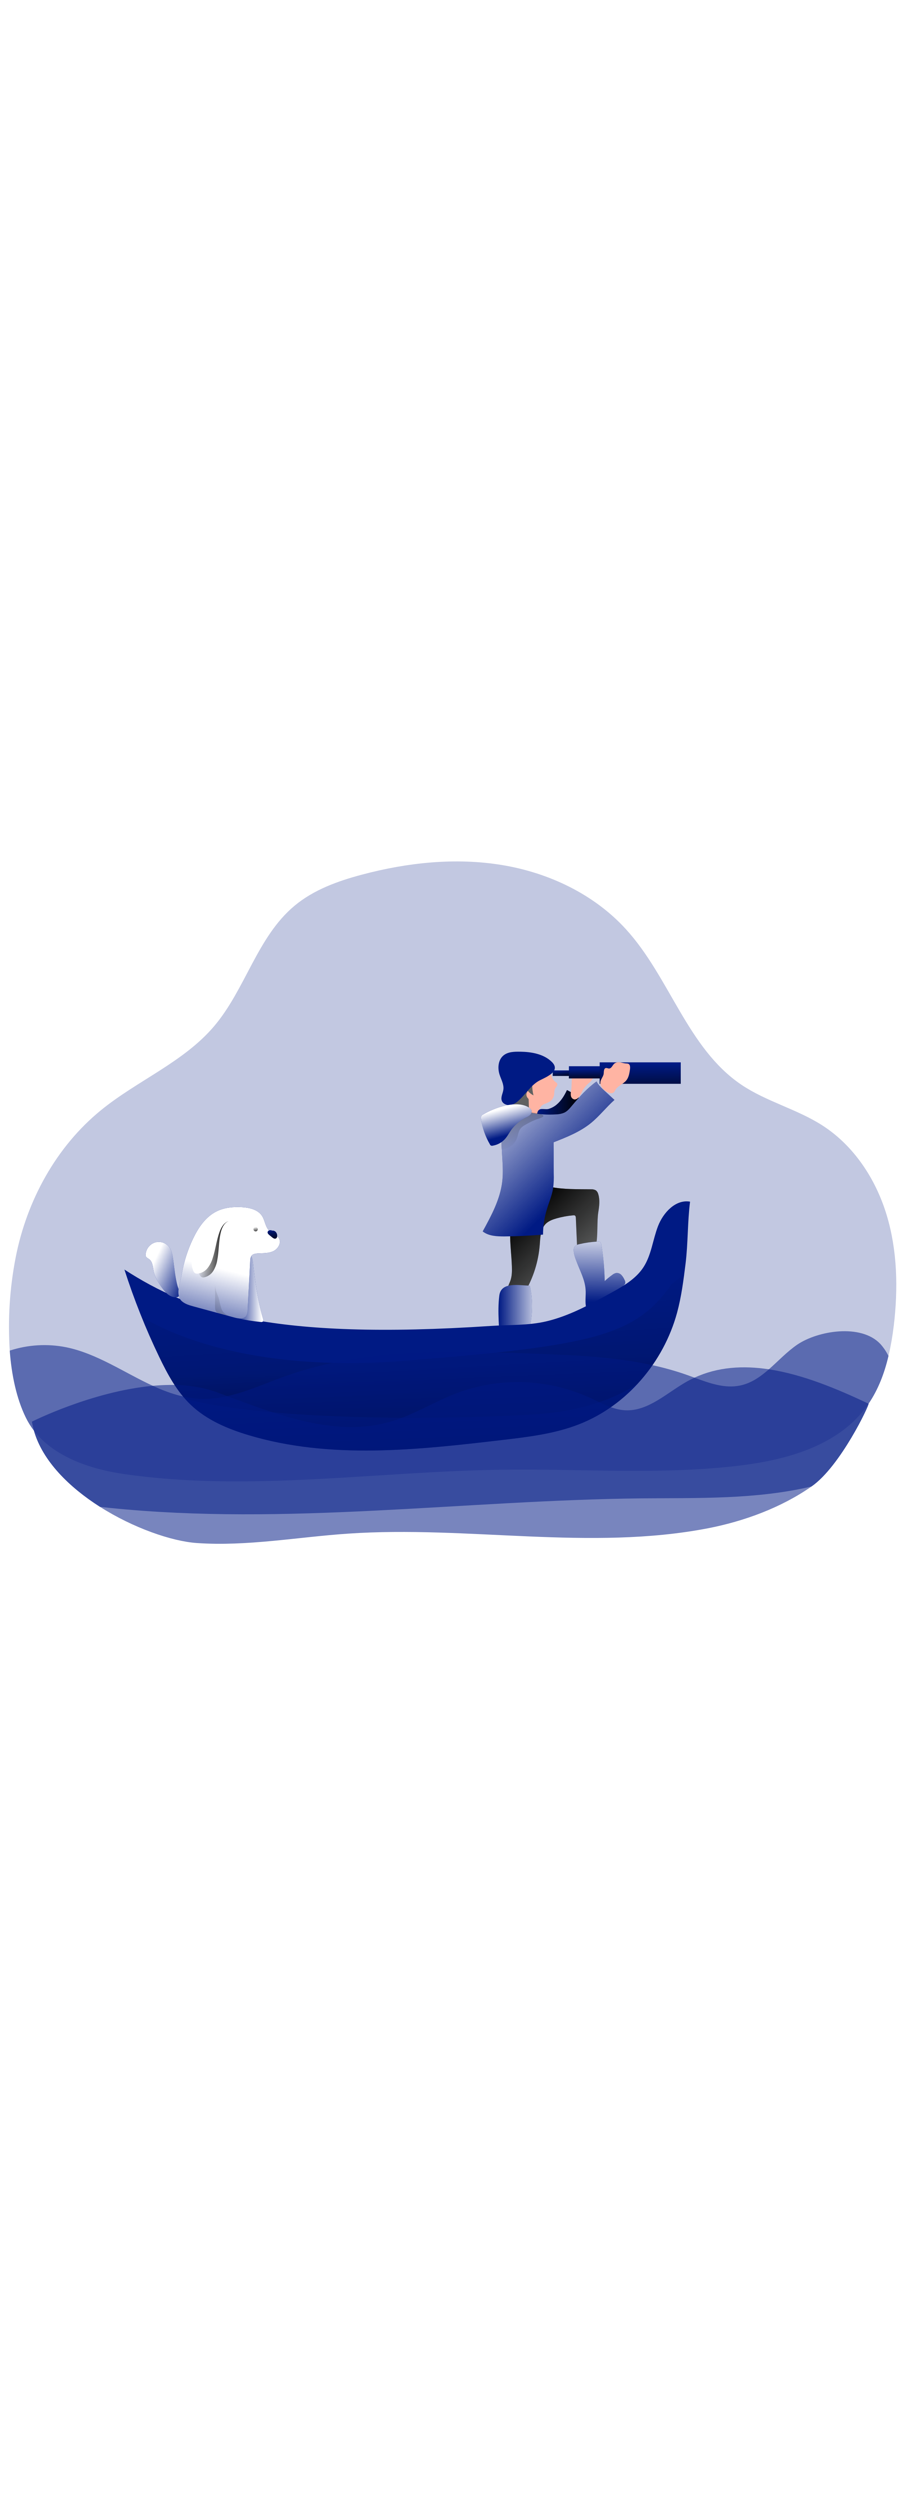 <svg id="_0198_adventure_1" xmlns="http://www.w3.org/2000/svg" xmlns:xlink="http://www.w3.org/1999/xlink" viewBox="0 0 500 500" data-imageid="adventure-1-70" imageName="Adventure 1" class="illustrations_image" style="width: 180px;"><defs><style>.cls-1_adventure-1-70{fill:url(#linear-gradient);}.cls-1_adventure-1-70,.cls-2_adventure-1-70,.cls-3_adventure-1-70,.cls-4_adventure-1-70,.cls-5_adventure-1-70,.cls-6_adventure-1-70,.cls-7_adventure-1-70,.cls-8_adventure-1-70,.cls-9_adventure-1-70,.cls-10_adventure-1-70,.cls-11_adventure-1-70,.cls-12_adventure-1-70,.cls-13_adventure-1-70,.cls-14_adventure-1-70,.cls-15_adventure-1-70,.cls-16_adventure-1-70,.cls-17_adventure-1-70,.cls-18_adventure-1-70,.cls-19_adventure-1-70,.cls-20_adventure-1-70,.cls-21_adventure-1-70,.cls-22_adventure-1-70,.cls-23_adventure-1-70,.cls-24_adventure-1-70,.cls-25_adventure-1-70,.cls-26_adventure-1-70{stroke-width:0px;}.cls-2_adventure-1-70{fill:url(#linear-gradient-11-adventure-1-70);}.cls-3_adventure-1-70{fill:url(#linear-gradient-12-adventure-1-70);}.cls-4_adventure-1-70{fill:url(#linear-gradient-13-adventure-1-70);}.cls-5_adventure-1-70{fill:url(#linear-gradient-10-adventure-1-70);}.cls-6_adventure-1-70{fill:url(#linear-gradient-17-adventure-1-70);}.cls-7_adventure-1-70{fill:url(#linear-gradient-16-adventure-1-70);}.cls-8_adventure-1-70{fill:url(#linear-gradient-19-adventure-1-70);}.cls-9_adventure-1-70{fill:url(#linear-gradient-15-adventure-1-70);}.cls-10_adventure-1-70{fill:url(#linear-gradient-18-adventure-1-70);}.cls-11_adventure-1-70{fill:url(#linear-gradient-14-adventure-1-70);}.cls-12_adventure-1-70{fill:url(#linear-gradient-20-adventure-1-70);}.cls-13_adventure-1-70{opacity:.53;}.cls-13_adventure-1-70,.cls-22_adventure-1-70{isolation:isolate;}.cls-13_adventure-1-70,.cls-22_adventure-1-70,.cls-26_adventure-1-70{fill:#68e1fd;}.cls-14_adventure-1-70{fill:url(#linear-gradient-4-adventure-1-70);}.cls-15_adventure-1-70{fill:url(#linear-gradient-2-adventure-1-70);}.cls-16_adventure-1-70{fill:url(#linear-gradient-3-adventure-1-70);}.cls-17_adventure-1-70{fill:url(#linear-gradient-8-adventure-1-70);}.cls-18_adventure-1-70{fill:url(#linear-gradient-9-adventure-1-70);}.cls-19_adventure-1-70{fill:url(#linear-gradient-7-adventure-1-70);}.cls-20_adventure-1-70{fill:url(#linear-gradient-5-adventure-1-70);}.cls-21_adventure-1-70{fill:url(#linear-gradient-6-adventure-1-70);}.cls-22_adventure-1-70{opacity:.24;}.cls-23_adventure-1-70{fill:#606161;}.cls-24_adventure-1-70{fill:#fff;}.cls-25_adventure-1-70{fill:#ffb4a3;}</style><linearGradient id="linear-gradient-adventure-1-70" x1="325.1" y1="2864.91" x2="356.44" y2="2864.91" gradientTransform="translate(-48.19 3019.54) scale(1 -1)" gradientUnits="userSpaceOnUse"><stop offset="0" stop-color="#010101" stop-opacity="0"/><stop offset=".95" stop-color="#010101"/></linearGradient><linearGradient id="linear-gradient-2-adventure-1-70" x1="370.66" y1="2758.39" x2="336.64" y2="2794.16" xlink:href="#linear-gradient-adventure-1-70"/><linearGradient id="linear-gradient-3-adventure-1-70" x1="381.01" y1="2740.58" x2="381.57" y2="2786.25" gradientTransform="translate(-48.19 3019.54) scale(1 -1)" gradientUnits="userSpaceOnUse"><stop offset="0" stop-color="#fff" stop-opacity="0"/><stop offset=".95" stop-color="#fff"/></linearGradient><linearGradient id="linear-gradient-4-adventure-1-70" x1="325.1" y1="2732.43" x2="353.04" y2="2732.43" xlink:href="#linear-gradient-3-adventure-1-70"/><linearGradient id="linear-gradient-5-adventure-1-70" x1="346.64" y1="2848.73" x2="371.2" y2="2848.73" xlink:href="#linear-gradient-adventure-1-70"/><linearGradient id="linear-gradient-6-adventure-1-70" x1="342.73" y1="2869.31" x2="343.25" y2="2864.61" gradientTransform="translate(-31 3019.63) scale(1 -1)" xlink:href="#linear-gradient-adventure-1-70"/><linearGradient id="linear-gradient-7-adventure-1-70" x1="355.63" y1="2870.1" x2="355.74" y2="2862.26" gradientTransform="translate(-31 3019.63) scale(1 -1)" xlink:href="#linear-gradient-adventure-1-70"/><linearGradient id="linear-gradient-8-adventure-1-70" x1="386.59" y1="2872.91" x2="386.9" y2="2848.46" gradientTransform="translate(-31 3019.63) scale(1 -1)" xlink:href="#linear-gradient-adventure-1-70"/><linearGradient id="linear-gradient-9-adventure-1-70" x1="365.54" y1="2803.71" x2="304.82" y2="2865.53" xlink:href="#linear-gradient-3-adventure-1-70"/><linearGradient id="linear-gradient-10-adventure-1-70" x1="340.75" y1="2829.4" x2="318.05" y2="2883.01" xlink:href="#linear-gradient-adventure-1-70"/><linearGradient id="linear-gradient-11-adventure-1-70" x1="332.18" y1="2833.8" x2="328.21" y2="2849.05" xlink:href="#linear-gradient-3-adventure-1-70"/><linearGradient id="linear-gradient-12-adventure-1-70" x1="279.74" y1="2704.98" x2="285.31" y2="2565.17" xlink:href="#linear-gradient-adventure-1-70"/><linearGradient id="linear-gradient-13-adventure-1-70" x1="276.86" y1="2755.59" x2="300.25" y2="2346.2" xlink:href="#linear-gradient-adventure-1-70"/><linearGradient id="linear-gradient-14-adventure-1-70" x1="177.97" y1="2748.85" x2="194.48" y2="2748.85" xlink:href="#linear-gradient-3-adventure-1-70"/><linearGradient id="linear-gradient-15-adventure-1-70" x1="162.99" y1="2711.64" x2="175.25" y2="2760.65" xlink:href="#linear-gradient-3-adventure-1-70"/><linearGradient id="linear-gradient-16-adventure-1-70" x1="157.51" y1="2769.96" x2="174.96" y2="2769.96" xlink:href="#linear-gradient-adventure-1-70"/><linearGradient id="linear-gradient-17-adventure-1-70" x1="153.55" y1="2753.02" x2="132.38" y2="2762.76" xlink:href="#linear-gradient-3-adventure-1-70"/><linearGradient id="linear-gradient-18-adventure-1-70" x1="199.11" y1="2780.97" x2="200.36" y2="2773.59" xlink:href="#linear-gradient-adventure-1-70"/><linearGradient id="linear-gradient-19-adventure-1-70" x1="172.8" y1="2782.49" x2="173.39" y2="2779" gradientTransform="translate(-31 3019.63) scale(1 -1)" xlink:href="#linear-gradient-adventure-1-70"/><linearGradient id="linear-gradient-20-adventure-1-70" x1="178.36" y1="2748.37" x2="92.82" y2="2675.3" xlink:href="#linear-gradient-adventure-1-70"/></defs><path id="background_adventure-1-70" class="cls-22_adventure-1-70 targetColor" d="M496.52,292.12c-.66,5.62-1.63,11.2-2.9,16.71-2.23,9.46-5.67,18.57-11.07,26.52-.57.83-1.16,1.66-1.78,2.46-16.07,21.22-44.22,28.88-70.62,32-43.38,5.13-87.27,1.6-130.95,2.2-70.09.92-140.56,12.43-209.97,2.46-18.01-2.55-38.81-9.14-50.41-24.18-1.75-2.28-3.26-4.72-4.51-7.3-5.19-10.65-7.89-23.68-8.9-37.12-1.13-17.34-.02-34.75,3.3-51.81,6.17-31.51,22.43-61.42,47.33-81.72,20.32-16.59,45.99-26.73,62.93-46.73,17.43-20.56,23.95-49.64,44.66-66.89,10.65-8.89,24.09-13.74,37.51-17.3,25.34-6.74,52.04-9.58,77.89-5.3,25.84,4.28,50.92,16.15,68.61,35.52,24.42,26.68,34.24,66.23,64.21,86.49,13.98,9.44,31.01,13.56,45.19,22.73,17.43,11.27,29.5,29.7,35.52,49.56,6.02,19.86,6.43,41.1,3.97,61.72Z" style="fill: rgb(0, 26, 132);"/><g id="character_adventure-1-70"><path class="cls-25_adventure-1-70" d="M305.28,151.51c-1.83-1.58-3.86-3.23-6.27-3.4-2.27-.16-4.51,1.1-6.06,2.8-1.46,1.79-2.63,3.78-3.49,5.92-.8,1.53-1.36,3.16-1.66,4.86-.33,2.55.5,5.09.71,7.65.11,1.42.05,2.91.64,4.2.75,1.47,2.12,2.52,3.73,2.87,1.6.33,3.25.27,4.81-.2.57-.1,1.09-.36,1.52-.76.94-1.02.28-2.68.64-4.02.43-1.16,1.34-2.07,2.49-2.51,1.14-.43,2.24-.95,3.29-1.57,1.1-.78,1.87-1.96,2.14-3.28.26-1.29.05-2.71.69-3.86.26-.47.64-.86.91-1.33.31-.45.36-1.02.12-1.52-.2-.27-.46-.49-.76-.66-1.23-.87-2.09-2.17-2.41-3.64-.12-.64-.49-1.21-1.04-1.57Z"/><path class="cls-23_adventure-1-70" d="M296.37,164.06c-1.2-.6-2.26-1.45-3.11-2.49-1.05,1.08-1.1,2.79-.11,3.93.2.17.36.38.48.61.05.16.08.33.08.5l.14,5.1c0,.67-.19,1.58-.86,1.56-.25-.04-.48-.14-.67-.31-1.06-.72-2.31-1.14-3.59-1.21-.43.01-.85-.05-1.26-.17-.37-.18-.7-.44-.96-.76l-2.12-2.2c-.29-.26-.52-.58-.67-.95-.09-.38-.09-.78,0-1.16l.76-5.23c.1-1.05.34-2.08.72-3.07.38-.78.89-1.49,1.52-2.1,1.45-1.52,3.5-2.63,5.57-2.33,1.95.3,3.41,1.96,3.43,3.94-.09,2.14.14,4.27.67,6.34Z"/><path class="cls-26_adventure-1-70 targetColor" d="M289.1,139.8c-3.29-.06-6.89,0-9.42,2.1-2.91,2.44-3.32,6.89-2.18,10.52.88,2.79,2.54,5.51,2.16,8.41-.27,2.1-1.6,4.2-.89,6.19.62,1.74,2.69,2.64,4.55,2.43,1.83-.34,3.52-1.22,4.83-2.55,4.08-3.63,6.94-8.78,11.83-11.24,3.58-1.81,11.73-5.06,6.64-10.13-4.55-4.53-11.46-5.63-17.52-5.74Z" style="fill: rgb(0, 26, 132);"/><path class="cls-1_adventure-1-70" d="M289.1,139.8c-3.29-.06-6.89,0-9.42,2.1-2.91,2.44-3.32,6.89-2.18,10.52.88,2.79,2.54,5.51,2.16,8.41-.27,2.1-1.6,4.2-.89,6.19.62,1.74,2.69,2.64,4.55,2.43,1.83-.34,3.52-1.22,4.83-2.55,4.08-3.63,6.94-8.78,11.83-11.24,3.58-1.81,11.73-5.06,6.64-10.13-4.55-4.53-11.46-5.63-17.52-5.74Z"/><path class="cls-23_adventure-1-70" d="M328.27,216.24c.99-.09,1.99.13,2.85.64.63.55,1.07,1.27,1.26,2.08.99,3.23.54,6.71,0,10.04-.8,4.97-.1,12.97-1.21,17.87-.36,1.6-2.49.25-3.79,1.28-1.82,1.46-4.49.94-6.71,1.67l-.76-17.59c0-.55-.11-1.21-.61-1.45-.26-.11-.55-.14-.83-.08-3.14.27-6.24.83-9.27,1.69-2.19.62-4.42,1.44-6.02,3.03-2.92,2.94-3.03,7.58-3.33,11.68-.72,9.17-3.49,18.05-8.1,26.01-3.29,0-6.57-.38-9.78-1.11-.05-1.63.86-3.11,1.44-4.63,1.02-2.63,1.06-5.52.96-8.33-.21-6.26-1.09-12.5-.95-18.77.14-6.27,1.39-12.71,4.99-17.84,3.79-5.36,10.52-8.92,17.1-7.58,7.53,1.55,15.08,1.28,22.74,1.38Z"/><path class="cls-15_adventure-1-70" d="M328.27,216.24c.99-.09,1.99.13,2.85.64.63.55,1.07,1.27,1.26,2.08.99,3.23.54,6.71,0,10.04-.8,4.97-.23,13.94-1.36,18.84-.36,1.6-2.34-.72-3.62.31-1.82,1.46-4.49.94-6.71,1.67l-.76-17.59c0-.55-.11-1.21-.61-1.45-.26-.11-.55-.14-.83-.08-3.14.27-6.24.83-9.27,1.69-2.19.62-4.42,1.44-6.02,3.03-2.92,2.94-3.03,7.58-3.33,11.68-.72,9.17-3.49,18.05-8.1,26.01-3.29,0-6.57-.38-9.78-1.11-.05-1.63.86-3.11,1.44-4.63,1.02-2.63,1.06-5.52.96-8.33-.21-6.26-1.09-12.5-.95-18.77.14-6.27,1.39-12.71,4.99-17.84,3.79-5.36,10.52-8.92,17.1-7.58,7.51,1.55,15.05,1.28,22.71,1.38Z"/><path class="cls-26_adventure-1-70 targetColor" d="M332.11,245.26c.35-.05.71-.01,1.04.11.64.3.84,1.1.96,1.8,1.11,6.63,1.72,13.33,1.83,20.05,1.35-1.26,2.78-2.42,4.28-3.49.63-.52,1.38-.87,2.18-1.03,1.07-.07,2.12.35,2.84,1.14.71.79,1.29,1.69,1.7,2.67.38.59.52,1.29.4,1.98-.18.45-.47.84-.85,1.14-6.06,5.5-13.12,9.78-20.8,12.61-.82-3.4-.09-6.98-.36-10.46-.39-5.21-2.92-9.92-4.76-14.71-.83-2.19-1.86-4.71-1.86-7.1,0-2.1,1.3-2.85,3.19-3.28,3.35-.76,6.75-1.24,10.18-1.42Z" style="fill: rgb(0, 26, 132);"/><path class="cls-26_adventure-1-70 targetColor" d="M294.34,269.74c1.46,6.57,1.65,13.35.55,19.99-.3,1.78-.52,3.99.97,5.01,1.08.76,2.54.43,3.85.55,3.21.41,5.49,3.32,5.11,6.53-.04.48-.25.93-.6,1.27-.39.26-.84.4-1.31.39-7.65.74-15.33,1.2-23.03,1.37-.7,0-1.52-.04-1.89-.63-.16-.31-.23-.66-.21-1.01-.33-9.04-1.52-18.94-.39-27.91.99-7.99,11.2-5.58,16.96-5.55Z" style="fill: rgb(0, 26, 132);"/><path class="cls-16_adventure-1-70" d="M332.11,245.26c.35-.05.71-.01,1.04.11.64.3.84,1.1.96,1.8,1.11,6.63,1.72,13.33,1.83,20.05,1.35-1.26,2.78-2.42,4.28-3.49.63-.52,1.38-.87,2.18-1.03,1.07-.07,2.12.35,2.84,1.14.71.79,1.29,1.69,1.7,2.67.38.59.52,1.29.4,1.98-.18.45-.47.84-.85,1.14-6.06,5.5-13.12,9.78-20.8,12.61-.82-3.4-.09-6.98-.36-10.46-.39-5.21-2.92-9.92-4.76-14.71-.83-2.19-1.86-4.71-1.86-7.1,0-2.1,1.3-2.85,3.19-3.28,3.35-.76,6.75-1.24,10.18-1.42Z"/><path class="cls-14_adventure-1-70" d="M294.34,269.74c1.46,6.57,1.65,13.35.55,19.99-.3,1.78-.52,3.99.97,5.01,1.08.76,2.54.43,3.85.55,3.21.41,5.49,3.32,5.11,6.53-.04.48-.25.93-.6,1.27-.39.26-.84.4-1.31.39-7.65.74-15.33,1.2-23.03,1.37-.7,0-1.52-.04-1.89-.63-.16-.31-.23-.66-.21-1.01-.33-9.04-1.52-18.94-.39-27.91.99-7.99,11.2-5.58,16.96-5.55Z"/><path class="cls-26_adventure-1-70 targetColor" d="M309.17,169.25c2.61-2.13,4.39-5.09,5.82-8.14,2.64,1.31,5.09,2.98,7.27,4.96.71.45.95,1.36.56,2.1-2.33,6.91-8.56,11.76-15.83,12.33-2.49.14-5.17-.32-6.96-2.05-1.56-1.52-2.56-5.55-.07-6.63,1.08-.47,3.44.17,4.8-.22,1.61-.48,3.11-1.27,4.41-2.34Z" style="fill: rgb(0, 26, 132);"/><path class="cls-20_adventure-1-70" d="M309.17,169.25c2.61-2.13,4.39-5.09,5.82-8.14,2.64,1.31,5.09,2.98,7.27,4.96.71.45.95,1.36.56,2.1-2.33,6.91-8.56,11.76-15.83,12.33-2.49.14-5.17-.32-6.96-2.05-1.56-1.52-2.56-5.55-.07-6.63,1.08-.47,3.44.17,4.8-.22,1.61-.48,3.11-1.27,4.41-2.34Z"/><path class="cls-25_adventure-1-70" d="M317.72,154.13c.05-1.52.16-3.19,1.23-4.27s2.67-1.19,4.16-1.27l3.42-.18c.63-.1,1.28,0,1.85.29.76.48.92,1.52,1.04,2.36.17,1.37.32,2.84-.33,4.07-.58.88-1.31,1.65-2.15,2.27-1.25,1.11-2.32,2.42-3.16,3.87-.82,1.45-1.44,3.03-2.64,4.2-.49.53-1.18.85-1.91.87-1.07-.15-1.91-1-2.07-2.07-.3-1.52.3-3.28.34-4.83.07-1.77.13-3.55.21-5.33Z"/><rect class="cls-26_adventure-1-70 targetColor" x="307.09" y="150.19" width="9.58" height="3.05" style="fill: rgb(0, 26, 132);"/><rect class="cls-21_adventure-1-70" x="307.09" y="150.19" width="9.58" height="3.05"/><rect class="cls-26_adventure-1-70 targetColor" x="316.06" y="147.87" width="17.2" height="6.75" style="fill: rgb(0, 26, 132);"/><rect class="cls-26_adventure-1-70 targetColor" x="333.15" y="145.71" width="45.04" height="11.9" style="fill: rgb(0, 26, 132);"/><rect class="cls-19_adventure-1-70" x="316.06" y="147.87" width="17.2" height="6.75"/><polyline class="cls-17_adventure-1-70" points="333.13 145.71 378.18 145.71 378.18 157.62 333.13 157.62"/><path class="cls-25_adventure-1-70" d="M336.53,148.88c.59-.16,1.2.26,1.82.26,1.41,0,1.91-1.87,2.99-2.78.92-.64,2.07-.87,3.17-.63,1.1.17,2.17.54,3.27.6.43-.02.87.04,1.28.17,1.09.48,1.09,2,.92,3.17-.32,2.16-.68,4.43-2.07,6.11-1.72,2.1-4.76,2.93-6.06,5.3-.21.48-.49.92-.83,1.31-.73.52-1.67.63-2.51.3-2.4-.67-5.3-3.33-4.95-6.06.22-1.52,1.38-2.74,1.75-4.2.22-.98-.07-3.22,1.21-3.57Z"/><path class="cls-26_adventure-1-70 targetColor" d="M331.42,156.29c.98,2.01,2.66,3.57,4.3,5.08l5.66,5.21c-4.55,4.05-8.33,8.97-13.05,12.83-6.06,4.93-13.48,7.86-20.75,10.72.08,5.85,0,11.49.05,17.34.12,2.82-.01,5.64-.39,8.44-.64,3.9-2.27,7.58-3.4,11.36-1.4,4.58-2.13,9.35-2.17,14.14-7.13.61-14.27.94-21.43,1-4.21,0-8.77-.16-12.08-2.78,4.8-8.76,9.69-17.8,10.86-27.71,1.2-10.23-1.64-20.71.33-30.82.51-2.64,1.47-5.38,3.64-6.96,3.24-2.36,7.7-1.25,11.61-.46,4.74.94,9.58,1.25,14.4.94,1.58-.02,3.15-.36,4.6-.99,1.8-.9,3.08-2.54,4.37-4.08,4.08-4.84,8.35-9.61,13.46-13.25Z" style="fill: rgb(0, 26, 132);"/><path class="cls-18_adventure-1-70" d="M331.42,156.29c.98,2.01,2.66,3.57,4.3,5.08l5.66,5.21c-4.55,4.05-8.33,8.97-13.05,12.83-6.06,4.93-13.48,7.86-20.75,10.72.08,5.85,0,11.49.05,17.34.12,2.82-.01,5.64-.39,8.44-.64,3.9-2.27,7.58-3.4,11.36-1.4,4.58-2.13,9.35-2.17,14.14-7.13.61-14.27.94-21.43,1-4.21,0-8.77-.16-12.08-2.78,4.8-8.76,9.69-17.8,10.86-27.71,1.2-10.23-1.64-20.71.33-30.82.51-2.64,1.47-5.38,3.64-6.96,3.24-2.36,7.7-1.25,11.61-.46,4.74.94,9.58,1.25,14.4.94,1.58-.02,3.15-.36,4.6-.99,1.8-.9,3.08-2.54,4.37-4.08,4.08-4.84,8.35-9.61,13.46-13.25Z"/><path class="cls-5_adventure-1-70" d="M278.79,194.16c3.77-.28,7.05-2.71,8.4-6.24.62-1.7.76-3.61,1.79-5.11.94-1.38,2.47-2.21,3.94-2.99,1.74-.98,3.55-1.82,5.42-2.51,1.07-.28,2.11-.69,3.1-1.2.2-.1.36-.27.43-.48.01-.28-.13-.54-.37-.68-.78-.51-1.68-.82-2.61-.91-2.7-.45-5.48-.91-8.14-.29-2.23.65-4.32,1.7-6.18,3.09-1.63.95-3.04,2.24-4.12,3.79-1.27,2.1-1.33,4.64-1.8,6.98-.14.7-.33,6.58.14,6.55Z"/><path class="cls-26_adventure-1-70 targetColor" d="M268.56,174.59c-1.1.39-1.68,1.59-1.31,2.69.73,4.92,2.4,9.66,4.9,13.96.23.65.95.99,1.61.76,0,0,0,0,0,0,2.5-.41,4.8-1.63,6.56-3.45,1.45-1.52,2.41-3.48,3.63-5.22,2.28-3.15,5.34-5.65,8.87-7.27,3.46-1.7,3.53-4.31-.33-5.98-6.97-3-17.88.92-23.94,4.51Z" style="fill: rgb(0, 26, 132);"/><path class="cls-2_adventure-1-70" d="M268.56,174.59c-1.1.39-1.68,1.59-1.31,2.69.73,4.92,2.4,9.66,4.9,13.96.23.65.95.99,1.61.76,0,0,0,0,0,0,2.5-.41,4.8-1.63,6.56-3.45,1.45-1.52,2.41-3.48,3.63-5.22,2.28-3.15,5.34-5.65,8.87-7.27,3.46-1.7,3.53-4.31-.33-5.98-6.97-3-17.88.92-23.94,4.51Z"/></g><g id="boat_adventure-1-70"><path class="cls-26_adventure-1-70 targetColor" d="M383.36,223.1c-7.99-1.39-14.9,6.06-17.81,13.64-2.91,7.58-3.67,16.06-8.11,22.84-4.3,6.58-11.46,10.61-18.34,14.4-11.36,6.28-22.96,12.64-35.61,15.62-9.97,2.35-20.34,1.85-30.56,2.53-121.65,8.1-167.21-7.58-203.81-31.31,5.32,16.58,11.78,32.79,19.31,48.49,4.64,9.64,9.81,19.28,17.56,26.67,8.83,8.42,20.42,13.33,32.11,16.84,45.36,13.6,93.95,8.21,141,2.68,14.4-1.68,28.94-3.42,42.43-8.66,26.65-10.34,47.13-34.47,54.62-62.04,2.41-8.88,3.57-18.05,4.71-27.18,1.4-11.4,1.07-23.12,2.5-34.5Z" style="fill: rgb(0, 26, 132);"/><path class="cls-3_adventure-1-70" d="M383.35,223.1c-1.42,11.36-1.1,23.09-2.52,34.48-.23,1.96-.5,3.92-.76,5.87-.84,7.19-2.16,14.31-3.95,21.33-4.07,14.77-11.62,28.35-22.03,39.59-9.01,9.86-20.15,17.53-32.58,22.43-13.5,5.25-28.03,6.97-42.43,8.66-47.03,5.52-95.63,10.92-141.01-2.7-11.69-3.5-23.26-8.4-32.1-16.83-1.1-1.07-2.17-2.17-3.14-3.32-6.06-6.82-10.45-15.08-14.4-23.36-5.16-10.77-7.33-15.22-9.85-22.31h0c-1.15-3.24-2.4-7.03-4.06-12.19,36.62,23.71,149.4,25.87,175.45,25.9,10.24,0,43.65-8.7,53.62-11.07,12.68-2.97,24.24-9.32,35.61-15.61,6.86-3.79,14.03-7.83,18.34-14.4,4.42-6.77,5.2-15.26,8.1-22.82,2.9-7.56,9.74-15.07,17.72-13.68Z"/><path class="cls-4_adventure-1-70" d="M380.06,263.45c-.84,7.19-2.16,14.31-3.95,21.33-4.07,14.77-11.62,28.35-22.03,39.59-11.52,7.58-30.21,15.4-58.96,17.03-52.55,3.03-146.02,3.32-192.31-8.78-6.06-6.82-10.45-15.08-14.4-23.36-5.16-10.77-7.33-15.22-9.85-22.31,13,8.05,59.02,31.49,146.29,24.54,104.84-8.33,128.25-13.8,148.3-42.61l6.9-5.43Z"/></g><g id="dog_adventure-1-70"><path class="cls-26_adventure-1-70 targetColor" d="M146.15,288.17c.15.53.28,1.2-.13,1.56-.34.23-.76.31-1.17.22-4.44-.43-8.85-1.15-13.2-2.14-1.03-.02-1.86-.87-1.84-1.9,0-.11.01-.22.03-.32-.19-6.94.09-13.89.84-20.79.42-3.83.95-9.71,4.24-12.32,4.01-3.17,5.27,1.32,5.64,4.6,1.2,10.56,2.59,20.88,5.58,31.09Z" style="fill: rgb(0, 26, 132);"/><path class="cls-11_adventure-1-70" d="M146.15,288.17c.15.53.28,1.2-.13,1.56-.34.23-.76.31-1.17.22-4.44-.43-8.85-1.15-13.2-2.14-1.03-.02-1.86-.87-1.84-1.9,0-.11.01-.22.03-.32-.19-6.94.09-13.89.84-20.79.42-3.83.95-9.71,4.24-12.32,4.01-3.17,5.27,1.32,5.64,4.6,1.2,10.56,2.59,20.88,5.58,31.09Z"/><path class="cls-26_adventure-1-70 targetColor" d="M107.27,243.66c2.92-6.14,6.96-12.12,13.03-15.15,4.35-2.17,9.38-2.63,14.24-2.33,4.16.27,8.76,1.36,11.03,4.86,1.64,2.55,1.78,5.99,3.92,8.14,1.69,1.69,4.42,2.33,5.54,4.44,1.36,2.58-.67,5.84-3.32,7.04s-5.68,1.02-8.58,1.19c-1.24.08-2.61.3-3.38,1.27-.54.83-.81,1.82-.76,2.81l-1.42,27.44c.05,1.15-.23,2.28-.82,3.27-1.39,1.87-4.27,1.45-6.52.84l-22.52-6.12c-2.34-.64-4.77-1.32-6.61-2.89-3.95-3.39-.87-10.73-.11-15.15,1.19-6.8,3.29-13.41,6.27-19.65Z" style="fill: rgb(0, 26, 132);"/><path class="cls-26_adventure-1-70 targetColor" d="M111.45,245.24c-1.6,5.52-3.11,11.79-.17,16.72.24.48.62.87,1.08,1.13.47.17.98.2,1.47.07,2.07-.5,3.85-1.79,4.97-3.6,1.1-1.8,1.84-3.8,2.17-5.88.97-5.01.76-10.2,1.89-15.15.58-2.62,1.76-5.4,4.18-6.55-2.73-.1-5.38.97-7.27,2.95-1.85,2.02-3.17,4.46-4.73,6.71-1.24,1.77-3.01,1.52-3.61,3.61Z" style="fill: rgb(0, 26, 132);"/><path class="cls-26_adventure-1-70 targetColor" d="M96.31,255.91c-.41-2.95-.86-6.11-2.9-8.26-2.02-2.05-5.05-2.72-7.75-1.72-2.66,1.08-4.49,3.56-4.74,6.42-.05.36-.01.73.1,1.08.3.76,1.19,1.12,1.86,1.63,2.08,1.56,2.02,4.61,2.59,7.14.64,2.81,2.22,5.3,3.79,7.7,1.86,2.77,4.14,5.73,7.42,6.25,4.86.76,2.59-3.95,1.92-6.31-1.22-4.46-1.65-9.35-2.28-13.92Z" style="fill: rgb(0, 26, 132);"/><path class="cls-9_adventure-1-70" d="M107.27,243.66c2.92-6.14,6.96-12.12,13.03-15.15,4.35-2.17,9.38-2.63,14.24-2.33,4.16.27,8.76,1.36,11.03,4.86,1.64,2.55,1.78,5.99,3.92,8.14,1.69,1.69,4.42,2.33,5.54,4.44,1.36,2.58-.67,5.84-3.32,7.04s-5.68,1.02-8.58,1.19c-1.24.08-2.61.3-3.38,1.27-.54.83-.81,1.82-.76,2.81l-1.42,27.44c.05,1.15-.23,2.28-.82,3.27-1.39,1.87-4.27,1.45-6.52.84l-22.52-6.12c-2.34-.64-4.77-1.32-6.61-2.89-3.95-3.39-.87-10.73-.11-15.15,1.19-6.8,3.29-13.41,6.27-19.65Z"/><path class="cls-7_adventure-1-70" d="M111.16,247.21c-1.59,5.52-3.11,11.8-.16,16.73.23.48.61.87,1.08,1.12.47.17.98.2,1.47.07,2.07-.5,3.85-1.79,4.97-3.6,1.09-1.8,1.83-3.79,2.17-5.87.97-5.01.76-10.21,1.89-15.15.59-2.62,1.76-5.4,4.19-6.55-2.74-.1-5.38.98-7.27,2.96-1.85,2.02-3.17,4.46-4.74,6.71-1.23,1.76-3,1.51-3.61,3.59Z"/><path class="cls-24_adventure-1-70" d="M109.79,245c-2.32,5.26-4.64,11.27-2.39,16.55.18.5.5.94.92,1.26.44.24.95.33,1.45.27,2.12-.22,4.06-1.27,5.41-2.91,1.33-1.64,2.32-3.52,2.92-5.54,1.63-4.83,2.12-10.01,3.89-14.79.93-2.52,2.46-5.12,5.02-5.94-2.69-.46-5.45.25-7.58,1.96-2.1,1.76-3.73,4-5.58,6.02-1.48,1.6-3.2,1.12-4.08,3.11Z"/><path class="cls-6_adventure-1-70" d="M96.31,255.91c-.41-2.95-.86-6.11-2.9-8.26-2.02-2.05-5.05-2.72-7.75-1.72-2.66,1.08-4.49,3.56-4.74,6.42-.05.36-.01.73.1,1.08.3.76,1.19,1.12,1.86,1.63,2.08,1.56,2.02,4.61,2.59,7.14.64,2.81,2.22,5.3,3.79,7.7,1.86,2.77,4.14,5.73,7.42,6.25,4.86.76,2.59-3.95,1.92-6.31-1.22-4.46-1.65-9.35-2.28-13.92Z"/><path class="cls-26_adventure-1-70 targetColor" d="M151.12,239.07c-.46-.12-.94-.14-1.41-.06-.48.09-.86.43-1.02.89-.17.76.47,1.36,1.05,1.83l1.34,1.09c.35.33.76.58,1.2.76.46.17.97.07,1.32-.27.18-.23.3-.51.33-.8.15-.94-.12-1.9-.76-2.61-.66-.7-1.68-.92-2.57-.55" style="fill: rgb(0, 26, 132);"/><path class="cls-10_adventure-1-70" d="M151.12,239.07c-.46-.12-.94-.14-1.41-.06-.48.09-.86.43-1.02.89-.17.76.47,1.36,1.05,1.83l1.34,1.09c.35.33.76.58,1.2.76.46.17.97.07,1.32-.27.18-.23.3-.51.33-.8.15-.94-.12-1.9-.76-2.61-.66-.7-1.68-.92-2.57-.55"/><circle class="cls-8_adventure-1-70" cx="142.02" cy="238.43" r="1.2"/><path class="cls-12_adventure-1-70" d="M119.37,267.44c-.03,1.61.15,3.22.52,4.8.38,1.42,1.05,2.75,1.52,4.16s.64,2.93,1.07,4.38c.61,2.08.83,4.07,4.77,5.85-6.97-1.75-7.9-1.35-7.79-6.22.08-4.33.02-8.64-.08-12.96Z"/></g><g id="sea_adventure-1-70"><path class="cls-13_adventure-1-70 targetColor" d="M450.86,381.31c-16.77,11.72-37.44,19.35-57.58,23.24-65.53,12.64-133.24-1.58-199.86,2.97-28.03,1.89-56.07,7.17-84.1,5.22-13.94-.98-35.22-8.33-53.79-20.12-17.05-10.86-31.89-25.43-36.7-42.35-.44-1.64-.83-3.3-1.1-4.96,0,0,33.41-16.86,67.24-19.91,12.28-1.13,24.6-.42,35.4,3.56,1.93.71,3.89,1.42,5.85,2.17,29.67,11.01,61.1,22.96,91.15,14.06,12.61-3.74,23.92-10.98,36.23-15.67,24.05-9.04,50.7-8.14,74.09,2.49,6.32,2.91,12.58,6.59,19.52,6.98,12.97.71,23.38-9.85,34.72-16.15,1.28-.71,2.58-1.36,3.89-1.95,12.97-6.02,27.03-6.82,41.34-4.66,18.78,2.85,37.95,10.86,55.37,19.11.65.33-15.55,34.78-31.66,45.96Z" style="fill: rgb(0, 26, 132);"/><path class="cls-13_adventure-1-70 targetColor" d="M482.52,335.35c.65.33-15.58,34.78-31.66,45.96-30.74,7.3-62.89,6.33-94.59,6.62-98.49,1.04-197.24,15.33-295.25,5.3-1.8-.18-3.64-.39-5.49-.59-17.06-10.89-31.9-25.46-36.71-42.37-1.75-2.28-3.26-4.72-4.51-7.3-5.19-10.65-7.89-23.68-8.9-37.12,10.11-3.3,20.9-3.94,31.34-1.87,17.15,3.5,32.31,14.15,48.22,21.46,8.72,4.01,17.65,6.97,27.28,7.21,4.7.06,9.4-.45,13.98-1.52,11.01-2.4,21.69-7.3,32.4-11.13,43.35-15.49,90.65-14.09,136.67-12.49,29.26,1.01,59.05,2.14,86.65,11.96l3.89,1.42c8.25,3.03,16.77,6.14,25.28,4.36,6.21-1.27,11.24-4.83,16.05-9.02,5.22-4.6,10.11-9.85,15.81-13.74,11.36-7.68,35.28-11.74,46.06-.38,1.82,2.01,3.35,4.27,4.55,6.71-2.21,9.47-5.65,18.58-11.05,26.53Z" style="fill: rgb(0, 26, 132);"/></g></svg>